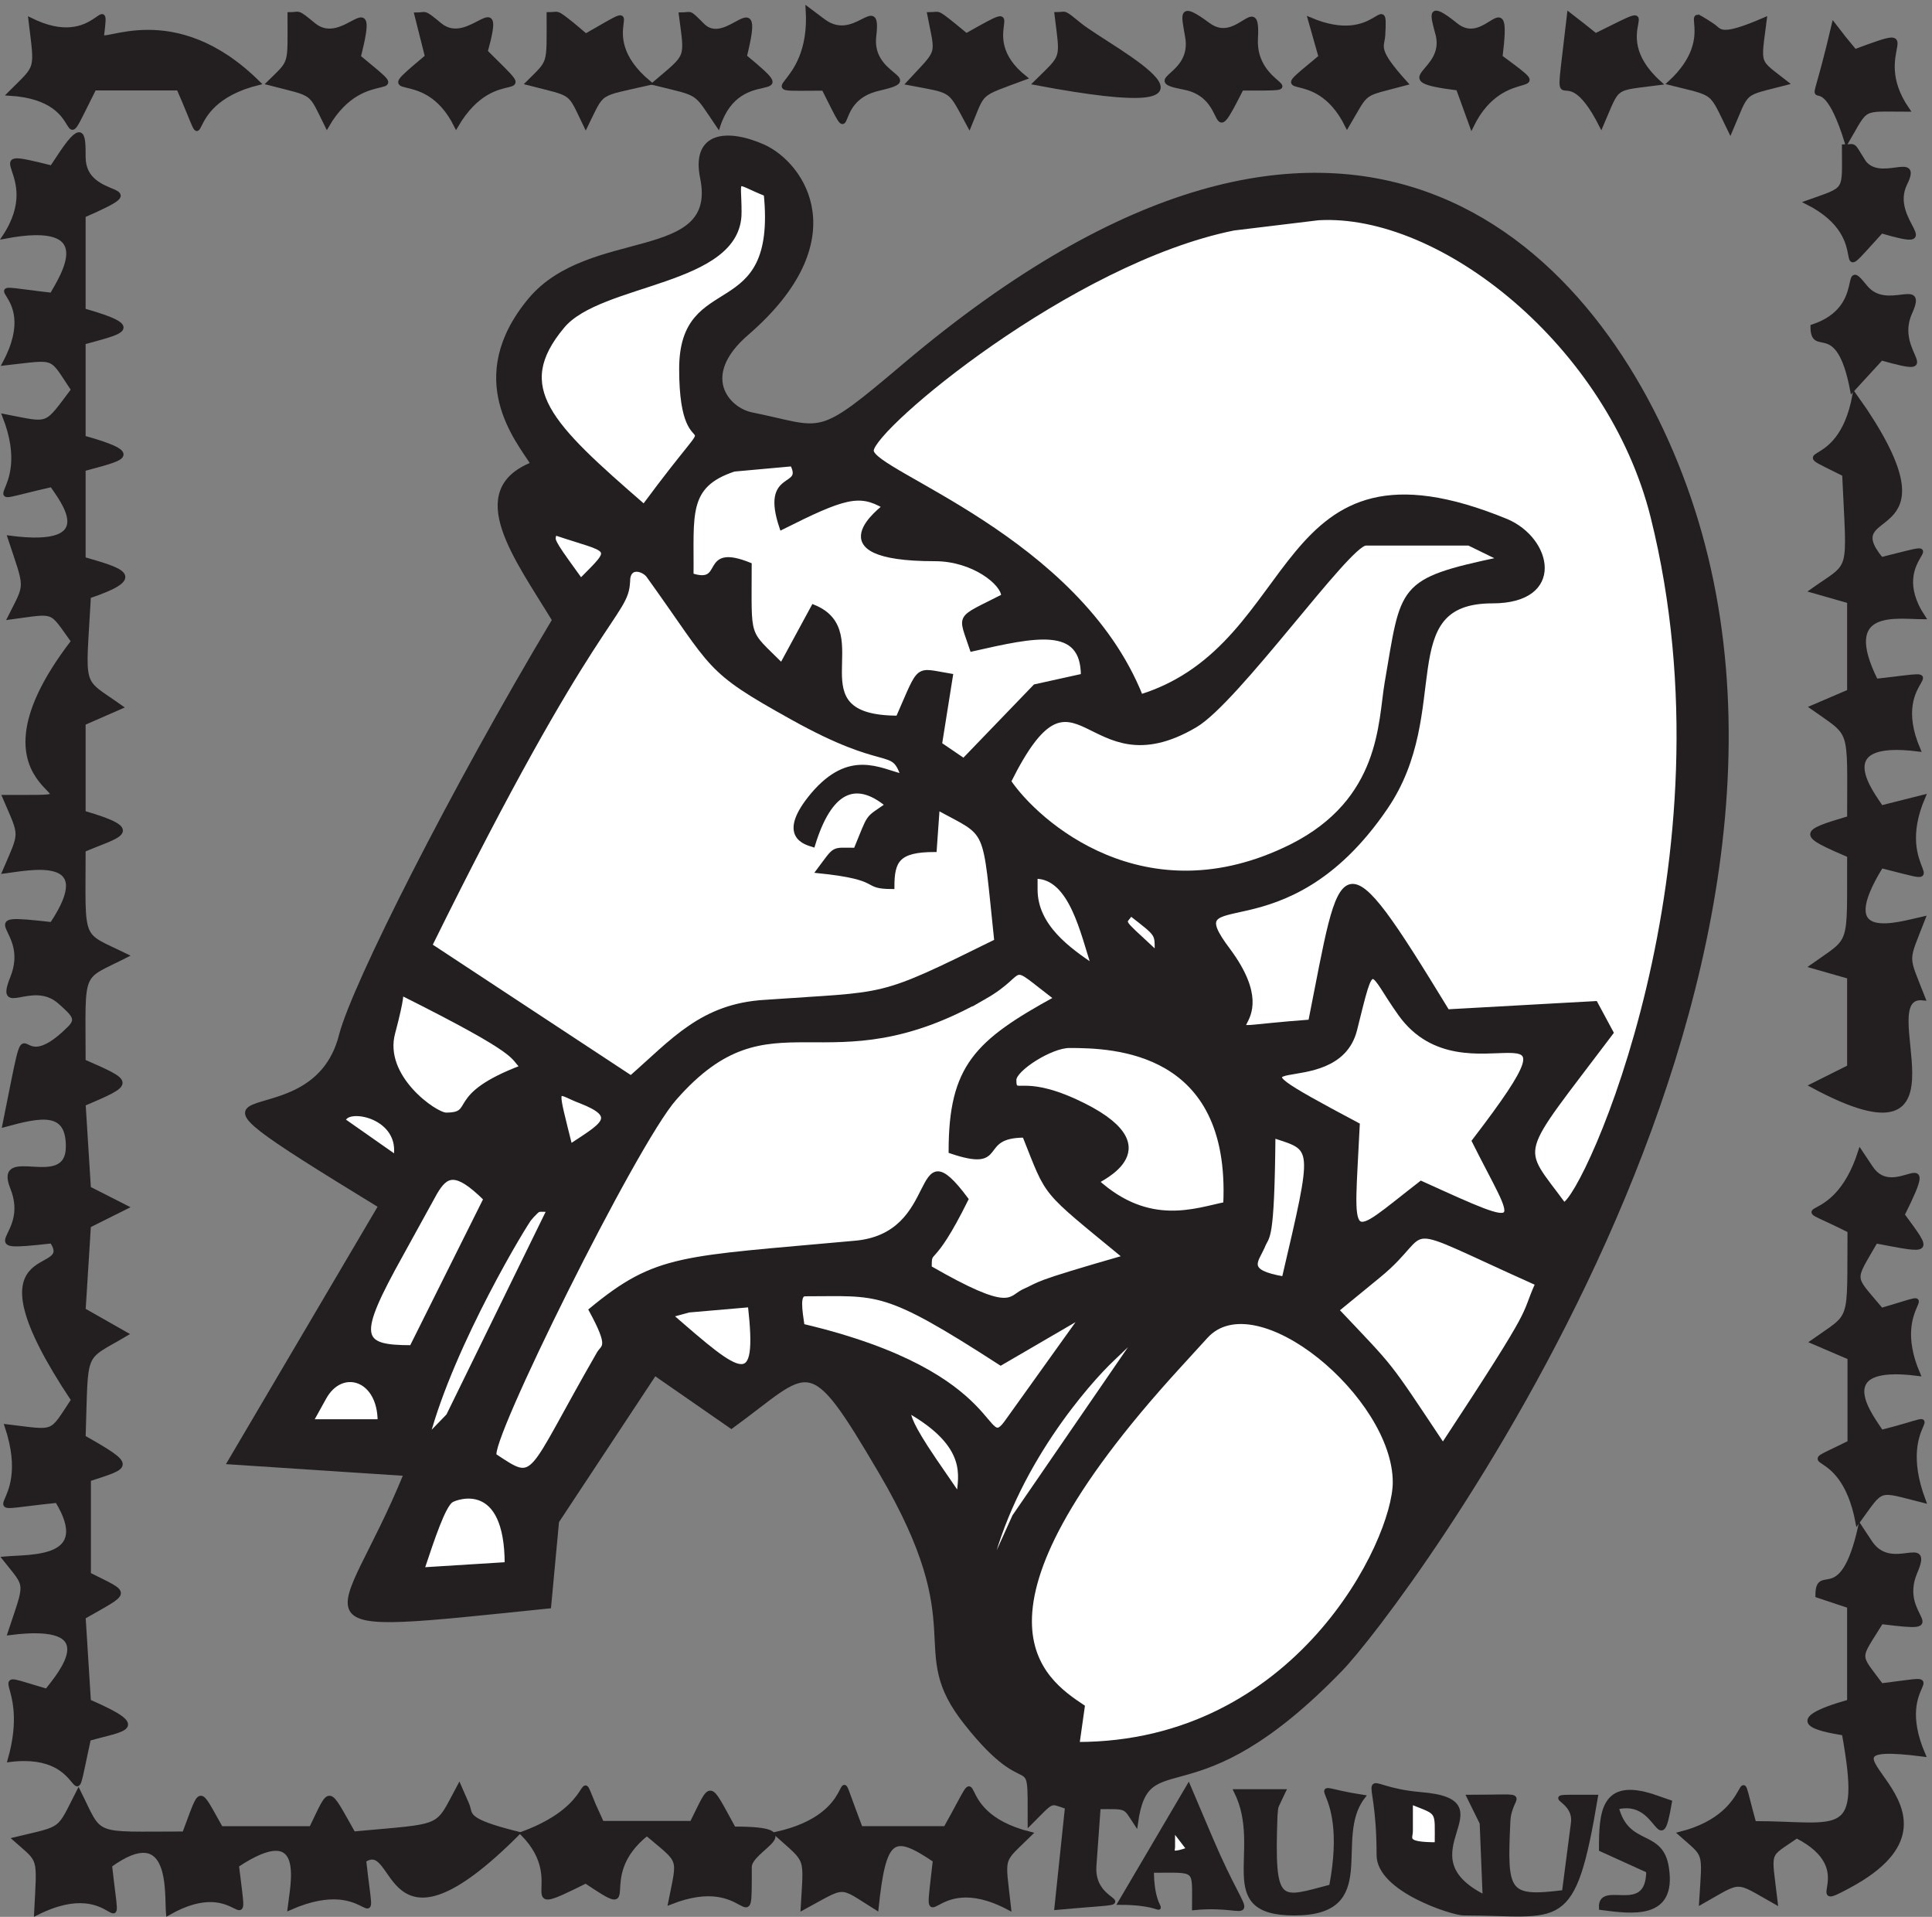 <svg xmlns="http://www.w3.org/2000/svg" xml:space="preserve" width="285.965" height="283.653"><rect width="100%" height="100%" fill="#808080" stroke="none"/><path d="M913.961 2108.41c35.293-26.11 61.769 31.61 56.258-15.81-6.246-47.79 58.481-47.06 5.511-59.19-58.101-12.86-23.16-76.84-61.769 0-91.93 0-11.402-7.36-17.66 88.23l17.66-13.23" style="fill:#231f20;fill-opacity:1;fill-rule:evenodd;stroke:none" transform="matrix(.133 0 0 -.133 .358 283.548)"/><path d="M913.961 2108.41c35.293-26.11 61.769 31.61 56.258-15.81-6.246-47.79 58.481-47.06 5.511-59.19-58.101-12.86-23.16-76.84-61.769 0-91.93 0-11.402-7.36-17.66 88.23z" style="fill:none;stroke:#231f20;stroke-width:4.722;stroke-linecap:butt;stroke-linejoin:miter;stroke-miterlimit:10;stroke-dasharray:none;stroke-opacity:1" transform="matrix(.133 0 0 -.133 .358 283.548)"/><path d="M110.727 2092.17c-1.469-12.14 79.796 40.82 173.941-52.59-96.355-23.9-47.813-98.55-88.625-5.88H102.27c-46.329-91.94 2.21-11.77-94.13-5.89 31.985 32 30.145 23.9 23.157 82.01 74.652-37.14 86.414 38.97 79.43-17.65" style="fill:#231f20;fill-opacity:1;fill-rule:evenodd;stroke:none" transform="matrix(.133 0 0 -.133 .358 283.548)"/><path d="M110.727 2092.17c-1.469-12.14 79.796 40.82 173.941-52.59-96.355-23.9-47.813-98.55-88.625-5.88H102.27c-46.329-91.94 2.21-11.77-94.13-5.89 31.985 32 30.145 23.9 23.157 82.01 74.652-37.14 86.414 38.97 79.43-17.65z" style="fill:none;stroke:#231f20;stroke-width:4.722;stroke-linecap:butt;stroke-linejoin:miter;stroke-miterlimit:10;stroke-dasharray:none;stroke-opacity:1" transform="matrix(.133 0 0 -.133 .358 283.548)"/><path d="M346.48 2104.24c34.934-28.31 71.708 50.37 50.012-35.66 68.039-56.26 7.356-2.58-35.304-76.49-19.856 39.72-12.133 33.84-64.711 47.44 25.734 25.37 23.16 18.02 23.16 76.47 11.765 0 7.355 4.41 26.843-11.76" style="fill:#231f20;fill-opacity:1;fill-rule:evenodd;stroke:none" transform="matrix(.133 0 0 -.133 .358 283.548)"/><path d="M346.48 2104.24c34.934-28.31 71.708 50.37 50.012-35.66 68.039-56.26 7.356-2.58-35.304-76.49-19.856 39.72-12.133 33.84-64.711 47.44 25.734 25.37 23.16 18.02 23.16 76.47 11.765 0 7.355 4.41 26.843-11.76z" style="fill:none;stroke:#231f20;stroke-width:4.722;stroke-linecap:butt;stroke-linejoin:miter;stroke-miterlimit:10;stroke-dasharray:none;stroke-opacity:1" transform="matrix(.133 0 0 -.133 .358 283.548)"/><path d="M487.313 2103.89c33.464-26.48 71.699 47.06 50.375-29.42 66.566-66.19 12.14-5.52-32.723-82.38-36.41 73.56-100.02 19.86-32.36 76.86l-11.773 46.71c11.398 0 6.992 4.41 26.481-11.77" style="fill:#231f20;fill-opacity:1;fill-rule:evenodd;stroke:none" transform="matrix(.133 0 0 -.133 .358 283.548)"/><path d="M487.313 2103.89c33.464-26.48 71.699 47.06 50.375-29.42 66.566-66.19 12.14-5.52-32.723-82.38-36.41 73.56-100.02 19.86-32.36 76.86l-11.773 46.71c11.398 0 6.992 4.41 26.481-11.77z" style="fill:none;stroke:#231f20;stroke-width:4.722;stroke-linecap:butt;stroke-linejoin:miter;stroke-miterlimit:10;stroke-dasharray:none;stroke-opacity:1" transform="matrix(.133 0 0 -.133 .358 283.548)"/><path d="m634.844 2104.27 14.344-12.14c82.425 47.07 0 5.89 70.644-52.59-59.238-13.61-50.769-7.36-70.644-47.45-19.497 40.09-11.774 33.84-64.379 47.45 25.382 25.38 23.171 18.39 23.171 76.5 11.774 0 6.997 4.05 26.864-11.77" style="fill:#231f20;fill-opacity:1;fill-rule:evenodd;stroke:none" transform="matrix(.133 0 0 -.133 .358 283.548)"/><path d="m634.844 2104.27 14.344-12.14c82.425 47.07 0 5.89 70.644-52.59-59.238-13.61-50.769-7.36-70.644-47.45-19.497 40.09-11.774 33.84-64.379 47.45 25.382 25.38 23.171 18.39 23.171 76.5 11.774 0 6.997 4.05 26.864-11.77z" style="fill:none;stroke:#231f20;stroke-width:4.722;stroke-linecap:butt;stroke-linejoin:miter;stroke-miterlimit:10;stroke-dasharray:none;stroke-opacity:1" transform="matrix(.133 0 0 -.133 .358 283.548)"/><path d="M779.004 2103.98c27.953-28.31 68.406 50.35 47.074-34.93 69.149-57.33-5.515-4.03-29.418-76.82-26.844 39.34-18.387 34.19-70.601 47.05 37.871 32.35 35.664 25.74 29.043 76.46 12.503 0 7.722 4.4 23.902-11.76" style="fill:#231f20;fill-opacity:1;fill-rule:evenodd;stroke:none" transform="matrix(.133 0 0 -.133 .358 283.548)"/><path d="M779.004 2103.98c27.953-28.31 68.406 50.35 47.074-34.93 69.149-57.33-5.515-4.03-29.418-76.82-26.844 39.34-18.387 34.19-70.601 47.05 37.871 32.35 35.664 25.74 29.043 76.46 12.503 0 7.722 4.4 23.902-11.76z" style="fill:none;stroke:#231f20;stroke-width:4.722;stroke-linecap:butt;stroke-linejoin:miter;stroke-miterlimit:10;stroke-dasharray:none;stroke-opacity:1" transform="matrix(.133 0 0 -.133 .358 283.548)"/><path d="m1058.4 2104.25 14.33-11.76c80.13 45.22 3.68 1.83 65.06-47.07-53.29-19.86-45.21-13.61-61.75-53.33-23.15 42.66-16.17 37.52-67.62 47.44 35.64 38.61 32.34 28.68 23.15 76.49 11.76 0 6.98 4.05 26.83-11.77" style="fill:#231f20;fill-opacity:1;fill-rule:evenodd;stroke:none" transform="matrix(.133 0 0 -.133 .358 283.548)"/><path d="m1058.4 2104.25 14.33-11.76c80.13 45.22 3.68 1.83 65.06-47.07-53.29-19.86-45.21-13.61-61.75-53.33-23.15 42.66-16.17 37.52-67.62 47.44 35.64 38.61 32.34 28.68 23.15 76.49 11.76 0 6.98 4.05 26.83-11.77z" style="fill:none;stroke:#231f20;stroke-width:4.722;stroke-linecap:butt;stroke-linejoin:miter;stroke-miterlimit:10;stroke-dasharray:none;stroke-opacity:1" transform="matrix(.133 0 0 -.133 .358 283.548)"/><path d="M1199.31 2103.98c34.19-27.21 204.11-112.16-49.64-64.35 32.35 31.99 29.78 24.27 23.53 76.48 11.39 0 6.25 4.04 26.11-12.13" style="fill:#231f20;fill-opacity:1;fill-rule:evenodd;stroke:none" transform="matrix(.133 0 0 -.133 .358 283.548)"/><path d="M1199.31 2103.98c34.19-27.21 204.11-112.16-49.64-64.35 32.35 31.99 29.78 24.27 23.53 76.48 11.39 0 6.25 4.04 26.11-12.13z" style="fill:none;stroke:#231f20;stroke-width:4.722;stroke-linecap:butt;stroke-linejoin:miter;stroke-miterlimit:10;stroke-dasharray:none;stroke-opacity:1" transform="matrix(.133 0 0 -.133 .358 283.548)"/><path d="M1342.31 2104.2c32.73-23.91 55.54 37.16 52.6-14.71-3.31-58.13 72.82-55.92-15.82-55.92-38.24-75.79-9.93-8.83-64.72 1.11-48.17 9.2 13.23 11.03 4.04 57.39-4.04 24.28-8.83 36.41 23.9 12.13" style="fill:#231f20;fill-opacity:1;fill-rule:evenodd;stroke:none" transform="matrix(.133 0 0 -.133 .358 283.548)"/><path d="M1342.31 2104.2c32.73-23.91 55.54 37.16 52.6-14.71-3.31-58.13 72.82-55.92-15.82-55.92-38.24-75.79-9.93-8.83-64.72 1.11-48.17 9.2 13.23 11.03 4.04 57.39-4.04 24.28-8.83 36.41 23.9 12.13z" style="fill:none;stroke:#231f20;stroke-width:4.722;stroke-linecap:butt;stroke-linejoin:miter;stroke-miterlimit:10;stroke-dasharray:none;stroke-opacity:1" transform="matrix(.133 0 0 -.133 .358 283.548)"/><path d="M1536.59 2092.57c-1.09-13.6-9.19-15.44 25.03-53.29-50.77-13.6-41.21-6.62-65.12-47.06-36.79 74.25-97.11 20.22-29.43 76.46l-11.77 41.52c76.15-32.34 84.24 36.02 81.29-17.63" style="fill:#231f20;fill-opacity:1;fill-rule:evenodd;stroke:none" transform="matrix(.133 0 0 -.133 .358 283.548)"/><path d="M1536.59 2092.57c-1.09-13.6-9.19-15.44 25.03-53.29-50.77-13.6-41.21-6.62-65.12-47.06-36.79 74.25-97.11 20.22-29.43 76.46l-11.77 41.52c76.15-32.34 84.24 36.02 81.29-17.63z" style="fill:none;stroke:#231f20;stroke-width:4.722;stroke-linecap:butt;stroke-linejoin:miter;stroke-miterlimit:10;stroke-dasharray:none;stroke-opacity:1" transform="matrix(.133 0 0 -.133 .358 283.548)"/><path d="M1617.45 2104.23c34.93-28.31 60.31 50.37 49.64-35.66 68.41-50.74 4.42-2.21-32-76.48l-15.07 41.55c-84.94 10.66-8.46 15.81-23.53 62.88-4.78 18.74-9.94 32.71 20.96 7.71" style="fill:#231f20;fill-opacity:1;fill-rule:evenodd;stroke:none" transform="matrix(.133 0 0 -.133 .358 283.548)"/><path d="M1617.45 2104.23c34.93-28.31 60.31 50.37 49.64-35.66 68.41-50.74 4.42-2.21-32-76.48l-15.07 41.55c-84.94 10.66-8.46 15.81-23.53 62.88-4.78 18.74-9.94 32.71 20.96 7.71z" style="fill:none;stroke:#231f20;stroke-width:4.722;stroke-linecap:butt;stroke-linejoin:miter;stroke-miterlimit:10;stroke-dasharray:none;stroke-opacity:1" transform="matrix(.133 0 0 -.133 .358 283.548)"/><path d="m1758.3 2104.3 14.71-11.76c92.35 45.58 4.42 6.98 71.01-52.95-52.98-6.97-44.88-1.09-64.75-47.05-45.99 90.81-52.24-22.06-35.69 123.16l14.72-11.4" style="fill:#231f20;fill-opacity:1;fill-rule:evenodd;stroke:none" transform="matrix(.133 0 0 -.133 .358 283.548)"/><path d="m1758.3 2104.3 14.71-11.76c92.35 45.58 4.42 6.98 71.01-52.95-52.98-6.97-44.88-1.09-64.75-47.05-45.99 90.81-52.24-22.06-35.69 123.16z" style="fill:none;stroke:#231f20;stroke-width:4.722;stroke-linecap:butt;stroke-linejoin:miter;stroke-miterlimit:10;stroke-dasharray:none;stroke-opacity:1" transform="matrix(.133 0 0 -.133 .358 283.548)"/><path d="M1902.7 2103.94c9.57-5.89 6.62-16.18 58.48 6.25-6.63-52.94-9.2-44.49 23.9-70.59-50.75-13.23-41.92-6.25-62.15-53.31-22.79 46.33-14.7 40.08-67.29 53.31 58.47 53.68 5.15 91.9 47.06 64.34" style="fill:#231f20;fill-opacity:1;fill-rule:evenodd;stroke:none" transform="matrix(.133 0 0 -.133 .358 283.548)"/><path d="M1902.7 2103.94c9.57-5.89 6.62-16.18 58.48 6.25-6.63-52.94-9.2-44.49 23.9-70.59-50.75-13.23-41.92-6.25-62.15-53.31-22.79 46.33-14.7 40.08-67.29 53.31 58.47 53.68 5.15 91.9 47.06 64.34z" style="fill:none;stroke:#231f20;stroke-width:4.722;stroke-linecap:butt;stroke-linejoin:miter;stroke-miterlimit:10;stroke-dasharray:none;stroke-opacity:1" transform="matrix(.133 0 0 -.133 .358 283.548)"/><path d="m2049.46 2089.53 12.13-14.72c87.11 32.38 12.49 1.84 58.44-64.77-52.93 0-44.11 4.41-67.63-35.7-34.18 110.03-47.04-9.94-14.34 129.91l11.4-14.72" style="fill:#231f20;fill-opacity:1;fill-rule:evenodd;stroke:none" transform="matrix(.133 0 0 -.133 .358 283.548)"/><path d="m2049.46 2089.53 12.13-14.72c87.11 32.38 12.49 1.84 58.44-64.77-52.93 0-44.11 4.41-67.63-35.7-34.18 110.03-47.04-9.94-14.34 129.91z" style="fill:none;stroke:#231f20;stroke-width:4.722;stroke-linecap:butt;stroke-linejoin:miter;stroke-miterlimit:10;stroke-dasharray:none;stroke-opacity:1" transform="matrix(.133 0 0 -.133 .358 283.548)"/><path d="M90.242 1957.27c0-53.03 87.899-26.86 0-65.13v-105.6c69.879-19.77 40.821-24.19 0-35.59V1645c69.879-19.54 40.821-23.61 0-35.01v-100.02c41.184-12.09 71.707-19.42 5.883-41.52-5.883-106.65-10.66-90.49 35.301-123.17l-41.184-18.02v-99.68c69.879-20.23 38.613-25 0-41.28 0-105.49-5.515-91.88 47.078-117.7-52.593-26.75-47.078-12.45-47.078-117.588 54.789-23.961 54.789-23.961 0-47.453l5.883-93.86 41.195-20.929-41.195-20.59-5.883-93.848 47.078-26.75c-49.648-29.434-43.765-14.434-47.078-114.801 56.996-32.332 51.117-31.98 5.883-46.75v-105.84c45.234-22.793 45.609-18.019-5.883-47.453l5.883-93.859c69.512-30.117 38.613-30.469 0-41.52-23.16-105.25 6.621-11.738-87.883-23.488 26.11 91.527-36.027 98.859 41.184 76.758 14.707 18.84 65.824 78.043-41.184 64.43C27.73 373.91 28.47 364.73 2.36 397.762c29.059 2.668 99.286-2.563 58.465 64.429-109.578-11.05-22.797-16.632-55.894 82.688 55.53-6.629 47.804-9.891 73.914 29.43C-44.34 759 83.62 708.172 54.94 750.852c-94.504-10.582-20.59 2.558-44.113 60.019-18.398 46.629 62.137-6.98 62.137 45.59 0 41.168-30.149 34.891-70.606 23.84 31.993 159.339 4.778 40.469 72.07 107.465 10.298 10.234 5.52 15.004-10.296 29.074-30.887 27.91-70.223-15.82-53.305 26.75 23.524 57.46-50.39 70.71 44.113 60.02 53.688 80.13-26.109 62.1-52.582 58.84 19.489 45.59 19.489 37.1 0 82.69 142.672 0-62.136-6.62 76.485 173.3-26.473 36.4-18.02 33.49-70.602 26.52 19.489 38.96 19.489 29.77 0 88.62 104.438-13.61 56.996 43.03 46.7 58.85-101.126-22.8-15.813-17.33-52.583 76.41 51.48-9.89 44.497-12.79 76.485 29.43-26.473 39.42-16.918 36.05-76.485 29.42 47.067 87.58-53.32 88.27 52.582 76.18 11.778 20.93 54.789 85.36-52.582 64.78 48.168 73.15-38.609 99.67 52.582 76.76l11.778 17.68c23.523 34.54 23.523 16.63 23.523-5.82" style="fill:#231f20;fill-opacity:1;fill-rule:evenodd;stroke:none" transform="matrix(.133 0 0 -.133 .358 283.548)"/><path d="M90.242 1957.27c0-53.03 87.899-26.86 0-65.13v-105.6c69.879-19.77 40.821-24.19 0-35.59V1645c69.879-19.54 40.821-23.61 0-35.01v-100.02c41.184-12.09 71.707-19.42 5.883-41.52-5.883-106.65-10.66-90.49 35.301-123.17l-41.184-18.02v-99.68c69.879-20.23 38.613-25 0-41.28 0-105.49-5.515-91.88 47.078-117.7-52.593-26.75-47.078-12.45-47.078-117.588 54.789-23.961 54.789-23.961 0-47.453l5.883-93.86 41.195-20.929-41.195-20.59-5.883-93.848 47.078-26.75c-49.648-29.434-43.765-14.434-47.078-114.801 56.996-32.332 51.117-31.98 5.883-46.75v-105.84c45.234-22.793 45.609-18.019-5.883-47.453l5.883-93.859c69.512-30.117 38.613-30.469 0-41.52-23.16-105.25 6.621-11.738-87.883-23.488 26.11 91.527-36.027 98.859 41.184 76.758 14.707 18.84 65.824 78.043-41.184 64.43C27.73 373.91 28.47 364.73 2.36 397.762c29.059 2.668 99.286-2.563 58.465 64.429-109.578-11.05-22.797-16.632-55.894 82.688 55.53-6.629 47.804-9.891 73.914 29.43C-44.34 759 83.62 708.172 54.94 750.852c-94.504-10.582-20.59 2.558-44.113 60.019-18.398 46.629 62.137-6.98 62.137 45.59 0 41.168-30.149 34.891-70.606 23.84 31.993 159.339 4.778 40.469 72.07 107.465 10.298 10.234 5.52 15.004-10.296 29.074-30.887 27.91-70.223-15.82-53.305 26.75 23.524 57.46-50.39 70.71 44.113 60.02 53.688 80.13-26.109 62.1-52.582 58.84 19.489 45.59 19.489 37.1 0 82.69 142.672 0-62.136-6.62 76.485 173.3-26.473 36.4-18.02 33.49-70.602 26.52 19.489 38.96 19.489 29.77 0 88.62 104.438-13.61 56.996 43.03 46.7 58.85-101.126-22.8-15.813-17.33-52.583 76.41 51.48-9.89 44.497-12.79 76.485 29.43-26.473 39.42-16.918 36.05-76.485 29.42 47.067 87.58-53.32 88.27 52.582 76.18 11.778 20.93 54.789 85.36-52.582 64.78 48.168 73.15-38.609 99.67 52.582 76.76l11.778 17.68c23.523 34.54 23.523 16.63 23.523-5.82z" style="fill:none;stroke:#231f20;stroke-width:4.722;stroke-linecap:butt;stroke-linejoin:miter;stroke-miterlimit:10;stroke-dasharray:none;stroke-opacity:1" transform="matrix(.133 0 0 -.133 .358 283.548)"/><path d="M846.578 1969.04c44.852-20.21 101.477-104.41-17.961-207.77-55.195-47.45-21.769-84.99 5.117-90.46 82.321-16.56 70.184-30.11 171.416 55.53 491.31 414.75 764.08 133.08 861.99-122.14 216.98-562.96-315.6-1266.169-378.07-1329.778-165.11-170.621-214.84-78.344-227.68-171.012-12.85 19.551-8.8 17.988-41.51 17.988l-4.76-65.828c-3.33-50.05 71.26-35.968-42-46.27l11.78 112.098c-20.22 6.641-14.63 8.864-41.52-17.988 0 91.629 2.14 19.16-70.3 110.66-67.93 84.602 9.63 101.539-95.881 280.629C895.828 633 900.707 609.801 811.25 544.762l-85.293 59.168-108.848-164.75-8.804-94.5c-301.203-30.891-231.258-29.461-159.285 147.422L252.734 505l167.973 285.07c-285.621 174.66-76.848 56.961-43.66 190.43 14.633 55.92 124.195 272.94 237.086 461.55-41.516 68.43-99.567 143.77-23.789 173.62-16.18 26.07-76.137 94.89-2.977 182.74 66.5 79.13 211.035 38.59 191.528 135.3-10.235 49.27 27.238 53.06 67.683 35.33" style="fill:#231f20;fill-opacity:1;fill-rule:evenodd;stroke:none" transform="matrix(.133 0 0 -.133 .358 283.548)"/><path d="M846.578 1969.04c44.852-20.21 101.477-104.41-17.961-207.77-55.195-47.45-21.769-84.99 5.117-90.46 82.321-16.56 70.184-30.11 171.416 55.53 491.31 414.75 764.08 133.08 861.99-122.14 216.98-562.96-315.6-1266.169-378.07-1329.778-165.11-170.621-214.84-78.344-227.68-171.012-12.85 19.551-8.8 17.988-41.51 17.988l-4.76-65.828c-3.33-50.05 71.26-35.968-42-46.27l11.78 112.098c-20.22 6.641-14.63 8.864-41.52-17.988 0 91.629 2.14 19.16-70.3 110.66-67.93 84.602 9.63 101.539-95.881 280.629C895.828 633 900.707 609.801 811.25 544.762l-85.293 59.168-108.848-164.75-8.804-94.5c-301.203-30.891-231.258-29.461-159.285 147.422L252.734 505l167.973 285.07c-285.621 174.66-76.848 56.961-43.66 190.43 14.633 55.92 124.195 272.94 237.086 461.55-41.516 68.43-99.567 143.77-23.789 173.62-16.18 26.07-76.137 94.89-2.977 182.74 66.5 79.13 211.035 38.59 191.528 135.3-10.235 49.27 27.238 53.06 67.683 35.33z" style="fill:none;stroke:#231f20;stroke-width:4.722;stroke-linecap:butt;stroke-linejoin:miter;stroke-miterlimit:10;stroke-dasharray:none;stroke-opacity:1" transform="matrix(.133 0 0 -.133 .358 283.548)"/><path d="M2070.11 1953.82c17.66-29.07 65.1 9.57 47.45-26.13-20.6-41.94 48.92-75.06-26.49-52.99-64.72-70.65 0-9.56-82.37 32.02 45.23 16.19 40.82 10.3 40.82 62.18 12.5 0 8.82 4.41 20.59-15.08" style="fill:#231f20;fill-opacity:1;fill-rule:evenodd;stroke:none" transform="matrix(.133 0 0 -.133 .358 283.548)"/><path d="M2070.11 1953.82c17.66-29.07 65.1 9.57 47.45-26.13-20.6-41.94 48.92-75.06-26.49-52.99-64.72-70.65 0-9.56-82.37 32.02 45.23 16.19 40.82 10.3 40.82 62.18 12.5 0 8.82 4.41 20.59-15.08z" style="fill:none;stroke:#231f20;stroke-width:4.722;stroke-linecap:butt;stroke-linejoin:miter;stroke-miterlimit:10;stroke-dasharray:none;stroke-opacity:1" transform="matrix(.133 0 0 -.133 .358 283.548)"/><path d="M820.242 1895.43c0-79.8-155.215-75.77-197.144-126.88-56.621-68.03-14.328-108.86 90.863-200.09 101.5 137.2 41.547 25.4 41.547 153.02 0 109.96 108.883 46.33 94.156 194.53-37.148 14.74-29.422 20.97-29.422-20.58" style="fill:#fff;fill-opacity:1;fill-rule:evenodd;stroke:none" transform="matrix(.133 0 0 -.133 .358 283.548)"/><path d="M820.242 1895.43c0-79.8-155.215-75.77-197.144-126.88-56.621-68.03-14.328-108.86 90.863-200.09 101.5 137.2 41.547 25.4 41.547 153.02 0 109.96 108.883 46.33 94.156 194.53-37.148 14.74-29.422 20.97-29.422-20.58z" style="fill:none;stroke:#231f20;stroke-width:4.722;stroke-linecap:butt;stroke-linejoin:miter;stroke-miterlimit:10;stroke-dasharray:none;stroke-opacity:1" transform="matrix(.133 0 0 -.133 .358 283.548)"/><path d="M1370.29 1877.83c-181.99-36.78-401.567-221.46-402.981-247.17 0-24.63 229.421-97.44 299.641-273.62 183.88 57.76 144.17 303.04 406.7 195.28 48.96-20.58 63.98-89.34-15.44-89.34-112.88 0-45.6-122.47-118.77-229.56-113.59-166.94-235.72-78.27-175.04-158.84 72.82-98.178-54.38-90.08 91.2-79.42 37.18 186.44 30.52 211.47 152.6 11.4l164.78 9.18 17.62-32.724c-107.7-143.055-103.34-122.477-52.97-191.297 23.22 5.941 194.96 380.701 98.92 765.391-47.78 190.89-234.95 340.15-372.11 332.12l-94.15-11.4" style="fill:#fff;fill-opacity:1;fill-rule:evenodd;stroke:none" transform="matrix(.133 0 0 -.133 .358 283.548)"/><path d="M1370.29 1877.83c-181.99-36.78-401.567-221.46-402.981-247.17 0-24.63 229.421-97.44 299.641-273.62 183.88 57.76 144.17 303.04 406.7 195.28 48.96-20.58 63.98-89.34-15.44-89.34-112.88 0-45.6-122.47-118.77-229.56-113.59-166.94-235.72-78.27-175.04-158.84 72.82-98.178-54.38-90.08 91.2-79.42 37.18 186.44 30.52 211.47 152.6 11.4l164.78 9.18 17.62-32.724c-107.7-143.055-103.34-122.477-52.97-191.297 23.22 5.941 194.96 380.701 98.92 765.391-47.78 190.89-234.95 340.15-372.11 332.12z" style="fill:none;stroke:#231f20;stroke-width:4.722;stroke-linecap:butt;stroke-linejoin:miter;stroke-miterlimit:10;stroke-dasharray:none;stroke-opacity:1" transform="matrix(.133 0 0 -.133 .358 283.548)"/><path d="M2072.98 1813.05c23.9-30.14 67.29 9.56 50.37-28.3-21.32-45.94 42.29-72.4-32.35-51.45l-32.36-35.29c-15.8 83.06-44.11 37.12-44.11 70.57 63.23 20.95 30.51 79.38 58.45 44.47" style="fill:#231f20;fill-opacity:1;fill-rule:evenodd;stroke:none" transform="matrix(.133 0 0 -.133 .358 283.548)"/><path d="M2072.98 1813.05c23.9-30.14 67.29 9.56 50.37-28.3-21.32-45.94 42.29-72.4-32.35-51.45l-32.36-35.29c-15.8 83.06-44.11 37.12-44.11 70.57 63.23 20.95 30.51 79.38 58.45 44.47z" style="fill:none;stroke:#231f20;stroke-width:4.722;stroke-linecap:butt;stroke-linejoin:miter;stroke-miterlimit:10;stroke-dasharray:none;stroke-opacity:1" transform="matrix(.133 0 0 -.133 .358 283.548)"/><path d="M2073.32 1674.79c100.35-151.52-33.44-103.34 17.64-165.09 94.83 23.53.37 5.51 46.69-64.39-29.41 0-94.09 12.14-52.56-70.97 101.82 11.4 10.29 9.91 47.04-76.16-101.8 12.88-49.99-50.72-41.17-64.71l46.69 11.77c-37.13-86.44 44.1-99.64-46.69-76.85-54.76-88.67 18.38-64.76 46.69-58.51-19.49-50.35-19.49-38.58 0-88.61-60.65 6.62 62.85-197.532-123.5-97.098l41.18 20.613v100.385l-41.18 11.76c45.57 32.39 40.8 18.77 41.18 123.23-54.78 23.53-54.78 25.38 0 41.55 0 103.72 4.39 90.84-41.18 123.22l41.18 17.65v100.38l-41.18 11.76c45.57 32.39 40.8 15.11 35.65 129.48-71.66 36.04-5.51-4.77 11.4 87.87l12.12-17.28" style="fill:#231f20;fill-opacity:1;fill-rule:evenodd;stroke:none" transform="matrix(.133 0 0 -.133 .358 283.548)"/><path d="M2073.32 1674.79c100.35-151.52-33.44-103.34 17.64-165.09 94.83 23.53.37 5.51 46.69-64.39-29.41 0-94.09 12.14-52.56-70.97 101.82 11.4 10.29 9.91 47.04-76.16-101.8 12.88-49.99-50.72-41.17-64.71l46.69 11.77c-37.13-86.44 44.1-99.64-46.69-76.85-54.76-88.67 18.38-64.76 46.69-58.51-19.49-50.35-19.49-38.58 0-88.61-60.65 6.62 62.85-197.532-123.5-97.098l41.18 20.613v100.385l-41.18 11.76c45.57 32.39 40.8 18.77 41.18 123.23-54.78 23.53-54.78 25.38 0 41.55 0 103.72 4.39 90.84-41.18 123.22l41.18 17.65v100.38l-41.18 11.76c45.57 32.39 40.8 15.11 35.65 129.48-71.66 36.04-5.51-4.77 11.4 87.87z" style="fill:none;stroke:#231f20;stroke-width:4.722;stroke-linecap:butt;stroke-linejoin:miter;stroke-miterlimit:10;stroke-dasharray:none;stroke-opacity:1" transform="matrix(.133 0 0 -.133 .358 283.548)"/><path d="M814.211 1609.6c-54.402-18.03-46.699-50.4-47.43-117.73 39.348-12.88 9.918 33.86 64.723 11.79 0-85.36-4.051-72.11 35.676-111.84l35.293 65.1c70.617-28.32-23.539-123.6 94.156-123.6 26.101 59.23 18.751 53.35 58.831 46.73l-12.13-76.16 26.48-18.03 79.43 82.4 53.35 11.79c0 57.74-53.35 45.25-123.59 29.41-13.24 40.12-17.65 32.4 34.95 59.23 0 13.98-33.11 41.2-76.14 41.2-137.904 0-55.533 58.14-56.263 58.5-27.942 16.18-44.859 11.41-114.367-23.53-21.703 63.99 26.836 41.2 11.754 70.61l-64.723-5.87" style="fill:#fff;fill-opacity:1;fill-rule:evenodd;stroke:none" transform="matrix(.133 0 0 -.133 .358 283.548)"/><path d="M814.211 1609.6c-54.402-18.03-46.699-50.4-47.43-117.73 39.348-12.88 9.918 33.86 64.723 11.79 0-85.36-4.051-72.11 35.676-111.84l35.293 65.1c70.617-28.32-23.539-123.6 94.156-123.6 26.101 59.23 18.751 53.35 58.831 46.73l-12.13-76.16 26.48-18.03 79.43 82.4 53.35 11.79c0 57.74-53.35 45.25-123.59 29.41-13.24 40.12-17.65 32.4 34.95 59.23 0 13.98-33.11 41.2-76.14 41.2-137.904 0-55.533 58.14-56.263 58.5-27.942 16.18-44.859 11.41-114.367-23.53-21.703 63.99 26.836 41.2 11.754 70.61z" style="fill:none;stroke:#231f20;stroke-width:4.722;stroke-linecap:butt;stroke-linejoin:miter;stroke-miterlimit:10;stroke-dasharray:none;stroke-opacity:1" transform="matrix(.133 0 0 -.133 .358 283.548)"/><path d="m628.602 1507.03 15.078-20.96c38.629 38.98 34.945 31.26-29.426 52.95 0-7.72-6.25-3.31 14.348-31.99" style="fill:#fff;fill-opacity:1;fill-rule:evenodd;stroke:none" transform="matrix(.133 0 0 -.133 .358 283.548)"/><path d="m628.602 1507.03 15.078-20.96c38.629 38.98 34.945 31.26-29.426 52.95 0-7.72-6.25-3.31 14.348-31.99z" style="fill:none;stroke:#231f20;stroke-width:4.722;stroke-linecap:butt;stroke-linejoin:miter;stroke-miterlimit:10;stroke-dasharray:none;stroke-opacity:1" transform="matrix(.133 0 0 -.133 .358 283.548)"/><path d="M1517.38 1527.26c-19.47 0-143.79-175.76-190.11-202.61-122.48-72.08-130.56 91.58-207.05-62.14 30.49-45.24 150.77-153.74 314.42-72.08 101.51 51.11 98.57 137.9 105.91 181.27 18.74 108.51 12.13 114.03 126.89 138.29l-35.33 17.27h-114.73" style="fill:#fff;fill-opacity:1;fill-rule:evenodd;stroke:none" transform="matrix(.133 0 0 -.133 .358 283.548)"/><path d="M1517.38 1527.26c-19.47 0-143.79-175.76-190.11-202.61-122.48-72.08-130.56 91.58-207.05-62.14 30.49-45.24 150.77-153.74 314.42-72.08 101.51 51.11 98.57 137.9 105.91 181.27 18.74 108.51 12.13 114.03 126.89 138.29l-35.33 17.27z" style="fill:none;stroke:#231f20;stroke-width:4.722;stroke-linecap:butt;stroke-linejoin:miter;stroke-miterlimit:10;stroke-dasharray:none;stroke-opacity:1" transform="matrix(.133 0 0 -.133 .358 283.548)"/><path d="M696.156 1484.97c-1.465-39.35-35.664-30.52-220.238-404.94l223.547-147.143c46.699 40.847 79.051 80.203 149.297 84.243 139.375 9.94 122.449 1.12 257.438 67.68-14 132.03-6.66 115.85-65.48 148.22l-3.31-46.71c-41.195 0-47.082-12.14-47.082-41.2-34.93 0-7.348 9.94-82.363 17.65 20.234 26.87 14.348 23.55 41.547 23.55 16.926 40.82 11.043 33.11 35.316 50.02-36.047 29.8-64.359 15.81-82.75-44.51-8.078 2.58-38.969 9.94 0 56.27 40.817 47.83 73.555 26.86 100.022 20.24-11.772 35.3-16.541 5.51-123.178 65.09-97.442 54.07-85.324 54.07-159.953 157.78-5.156 7.36-22.813 13.22-22.813-6.24" style="fill:#fff;fill-opacity:1;fill-rule:evenodd;stroke:none" transform="matrix(.133 0 0 -.133 .358 283.548)"/><path d="M696.156 1484.97c-1.465-39.35-35.664-30.52-220.238-404.94l223.547-147.143c46.699 40.847 79.051 80.203 149.297 84.243 139.375 9.94 122.449 1.12 257.438 67.68-14 132.03-6.66 115.85-65.48 148.22l-3.31-46.71c-41.195 0-47.082-12.14-47.082-41.2-34.93 0-7.348 9.94-82.363 17.65 20.234 26.87 14.348 23.55 41.547 23.55 16.926 40.82 11.043 33.11 35.316 50.02-36.047 29.8-64.359 15.81-82.75-44.51-8.078 2.58-38.969 9.94 0 56.27 40.817 47.83 73.555 26.86 100.022 20.24-11.772 35.3-16.541 5.51-123.178 65.09-97.442 54.07-85.324 54.07-159.953 157.78-5.156 7.36-22.813 13.22-22.813-6.24z" style="fill:none;stroke:#231f20;stroke-width:4.722;stroke-linecap:butt;stroke-linejoin:miter;stroke-miterlimit:10;stroke-dasharray:none;stroke-opacity:1" transform="matrix(.133 0 0 -.133 .358 283.548)"/><path d="M1149.67 1142.26c0-41.16 37.51-67.26 64.72-85.63-12.13 36.02-24.64 99.96-64.72 99.96v-14.33" style="fill:#fff;fill-opacity:1;fill-rule:evenodd;stroke:none" transform="matrix(.133 0 0 -.133 .358 283.548)"/><path d="M1149.67 1142.26c0-41.16 37.51-67.26 64.72-85.63-12.13 36.02-24.64 99.96-64.72 99.96z" style="fill:none;stroke:#231f20;stroke-width:4.722;stroke-linecap:butt;stroke-linejoin:miter;stroke-miterlimit:10;stroke-dasharray:none;stroke-opacity:1" transform="matrix(.133 0 0 -.133 .358 283.548)"/><path d="m1267.38 1087.5 17.3-16.15c0 22.76 2.21 19.45-29.08 44.04-5.52-10.27-12.88-5.5 11.78-27.89" style="fill:#fff;fill-opacity:1;fill-rule:evenodd;stroke:none" transform="matrix(.133 0 0 -.133 .358 283.548)"/><path d="m1267.38 1087.5 17.3-16.15c0 22.76 2.21 19.45-29.08 44.04-5.52-10.27-12.88-5.5 11.78-27.89z" style="fill:none;stroke:#231f20;stroke-width:4.722;stroke-linecap:butt;stroke-linejoin:miter;stroke-miterlimit:10;stroke-dasharray:none;stroke-opacity:1" transform="matrix(.133 0 0 -.133 .358 283.548)"/><path d="M1093.23 1022.66C915.656 920.797 856.824 1034.05 748 909.73c-44.121-49.644-211.387-387.621-200.027-397.578 47.425-31.265 34.937-26.484 115.828 114.039 5.137 8.457 13.969 6.247-8.832 48.184 73.539 60.68 100.386 57 292.668 74.633 100.773 7.746 62.883 132.062 125.013 48.578-39.34-79.449-40.81-51.504-40.81-76.133 90.07-51.859 88.24-34.586 104.08-26.484 21.67 9.566 6.22 7.355 113.61 38.226-94.16 77.633-84.2 65.496-112.17 135.348-54.79 0-18.02-39.332-81.98-17.633 0 94.156 28.67 121.711 117.31 170.29-58.14 44.47-28.72 30.52-79.46 1.46" style="fill:#fff;fill-opacity:1;fill-rule:evenodd;stroke:none" transform="matrix(.133 0 0 -.133 .358 283.548)"/><path d="M1093.23 1022.66C915.656 920.797 856.824 1034.05 748 909.73c-44.121-49.644-211.387-387.621-200.027-397.578 47.425-31.265 34.937-26.484 115.828 114.039 5.137 8.457 13.969 6.247-8.832 48.184 73.539 60.68 100.386 57 292.668 74.633 100.773 7.746 62.883 132.062 125.013 48.578-39.34-79.449-40.81-51.504-40.81-76.133 90.07-51.859 88.24-34.586 104.08-26.484 21.67 9.566 6.22 7.355 113.61 38.226-94.16 77.633-84.2 65.496-112.17 135.348-54.79 0-18.02-39.332-81.98-17.633 0 94.156 28.67 121.711 117.31 170.29-58.14 44.47-28.72 30.52-79.46 1.46z" style="fill:none;stroke:#231f20;stroke-width:4.722;stroke-linecap:butt;stroke-linejoin:miter;stroke-miterlimit:10;stroke-dasharray:none;stroke-opacity:1" transform="matrix(.133 0 0 -.133 .358 283.548)"/><path d="M1505.28 986.328c-20.96-84.23-179.08-9.199 2.94-105.933-6.62-137.575-14.34-130.575 70.61-64.747 124.67-56.628 106.65-48.906 58.85 46.727 138.66 180.965-9.21 39.723-82.01 141.235-35.31 49.28-29.43 66.93-50.39-17.282" style="fill:#fff;fill-opacity:1;fill-rule:evenodd;stroke:none" transform="matrix(.133 0 0 -.133 .358 283.548)"/><path d="M1505.28 986.328c-20.96-84.23-179.08-9.199 2.94-105.933-6.62-137.575-14.34-130.575 70.61-64.747 124.67-56.628 106.65-48.906 58.85 46.727 138.66 180.965-9.21 39.723-82.01 141.235-35.31 49.28-29.43 66.93-50.39-17.282z" style="fill:none;stroke:#231f20;stroke-width:4.722;stroke-linecap:butt;stroke-linejoin:miter;stroke-miterlimit:10;stroke-dasharray:none;stroke-opacity:1" transform="matrix(.133 0 0 -.133 .358 283.548)"/><path d="M434.801 982.906c-13.606-49.285 47.078-91.222 58.847-91.222 35.313 0-.734 20.605 84.969 52.972-13.238 12.137 2.578 13.606-134.988 82.384 0-.36 2.207-2.57-8.828-44.134" style="fill:#fff;fill-opacity:1;fill-rule:evenodd;stroke:none" transform="matrix(.133 0 0 -.133 .358 283.548)"/><path d="M434.801 982.906c-13.606-49.285 47.078-91.222 58.847-91.222 35.313 0-.734 20.605 84.969 52.972-13.238 12.137 2.578 13.606-134.988 82.384 0-.36 2.207-2.57-8.828-44.134z" style="fill:none;stroke:#231f20;stroke-width:4.722;stroke-linecap:butt;stroke-linejoin:miter;stroke-miterlimit:10;stroke-dasharray:none;stroke-opacity:1" transform="matrix(.133 0 0 -.133 .358 283.548)"/><path d="M1187.46 968.277c-20.96 0-61.4-26.097-61.4-37.859 0-19.855 6.97 4.047 67.65-23.527 112.52-51.469 24.64-87.868 24.64-89.703 58.09-52.215 109.94-31.618 142.67-25.004 8.1 172.793-125.02 176.093-173.56 176.093" style="fill:#fff;fill-opacity:1;fill-rule:evenodd;stroke:none" transform="matrix(.133 0 0 -.133 .358 283.548)"/><path d="M1187.46 968.277c-20.96 0-61.4-26.097-61.4-37.859 0-19.855 6.97 4.047 67.65-23.527 112.52-51.469 24.64-87.868 24.64-89.703 58.09-52.215 109.94-31.618 142.67-25.004 8.1 172.793-125.02 176.093-173.56 176.093z" style="fill:none;stroke:#231f20;stroke-width:4.722;stroke-linecap:butt;stroke-linejoin:miter;stroke-miterlimit:10;stroke-dasharray:none;stroke-opacity:1" transform="matrix(.133 0 0 -.133 .358 283.548)"/><path d="m626.02 880.082 5.882-23.519c35.313 23.519 55.543 32.707 11.774 49.976-25.016 9.188-29.422 20.941-17.656-26.457" style="fill:#fff;fill-opacity:1;fill-rule:evenodd;stroke:none" transform="matrix(.133 0 0 -.133 .358 283.548)"/><path d="m626.02 880.082 5.882-23.519c35.313 23.519 55.543 32.707 11.774 49.976-25.016 9.188-29.422 20.941-17.656-26.457z" style="fill:none;stroke:#231f20;stroke-width:4.722;stroke-linecap:butt;stroke-linejoin:miter;stroke-miterlimit:10;stroke-dasharray:none;stroke-opacity:1" transform="matrix(.133 0 0 -.133 .358 283.548)"/><path d="m381.406 888.742-2.57-2.949 58.844-41.254c6.988 42.359-45.239 55.25-56.274 44.203" style="fill:#fff;fill-opacity:1;fill-rule:evenodd;stroke:none" transform="matrix(.133 0 0 -.133 .358 283.548)"/><path d="m381.406 888.742-2.57-2.949 58.844-41.254c6.988 42.359-45.239 55.25-56.274 44.203z" style="fill:none;stroke:#231f20;stroke-width:4.722;stroke-linecap:butt;stroke-linejoin:miter;stroke-miterlimit:10;stroke-dasharray:none;stroke-opacity:1" transform="matrix(.133 0 0 -.133 .358 283.548)"/><path d="M567.102 862.371c5.902 0-5.907 0 0 0" style="fill:#fff;fill-opacity:1;fill-rule:evenodd;stroke:none" transform="matrix(.133 0 0 -.133 .358 283.548)"/><path d="M567.102 862.371c5.902 0-5.907 0 0 0z" style="fill:none;stroke:#231f20;stroke-width:4.722;stroke-linecap:butt;stroke-linejoin:miter;stroke-miterlimit:10;stroke-dasharray:none;stroke-opacity:1" transform="matrix(.133 0 0 -.133 .358 283.548)"/><path d="M1402.62 744.988c-6.99-16.539-21.7-27.941 23.54-35.672 35.32 151.145 34.21 143.426-11.77 158.864-1.1-121.348-6.62-109.946-11.77-123.192" style="fill:#fff;fill-opacity:1;fill-rule:evenodd;stroke:none" transform="matrix(.133 0 0 -.133 .358 283.548)"/><path d="M1402.62 744.988c-6.99-16.539-21.7-27.941 23.54-35.672 35.32 151.145 34.21 143.426-11.77 158.864-1.1-121.348-6.62-109.946-11.77-123.192z" style="fill:none;stroke:#231f20;stroke-width:4.722;stroke-linecap:butt;stroke-linejoin:miter;stroke-miterlimit:10;stroke-dasharray:none;stroke-opacity:1" transform="matrix(.133 0 0 -.133 .358 283.548)"/><path d="M2079.29 832.914c26.85-40.824 78.7 34.184 35.3-52.594 31.27-42.679 32.37-41.215-29.78-29.445-26.48-46.344-26.85-36.773 6.25-76.5 81.65 23.539 5.15 12.137 40.82-70.98-101.87 13.234-50.02-50.032-40.82-64.727 91.95 23.172 10.67 20.215 47.07-76.5-52.95 13.234-44.5 16.164-73.55-23.563-18.02 94.176-79.8 52.989-8.83 88.293v94.52l-41.19 17.652c45.6 32.375 40.46 17.653 41.19 123.571-81.63 40.851-18.38-6.614 11.77 87.929l11.77-17.656" style="fill:#231f20;fill-opacity:1;fill-rule:evenodd;stroke:none" transform="matrix(.133 0 0 -.133 .358 283.548)"/><path d="M2079.29 832.914c26.85-40.824 78.7 34.184 35.3-52.594 31.27-42.679 32.37-41.215-29.78-29.445-26.48-46.344-26.85-36.773 6.25-76.5 81.65 23.539 5.15 12.137 40.82-70.98-101.87 13.234-50.02-50.032-40.82-64.727 91.95 23.172 10.67 20.215 47.07-76.5-52.95 13.234-44.5 16.164-73.55-23.563-18.02 94.176-79.8 52.989-8.83 88.293v94.52l-41.19 17.652c45.6 32.375 40.46 17.653 41.19 123.571-81.63 40.851-18.38-6.614 11.77 87.929z" style="fill:none;stroke:#231f20;stroke-width:4.722;stroke-linecap:butt;stroke-linejoin:miter;stroke-miterlimit:10;stroke-dasharray:none;stroke-opacity:1" transform="matrix(.133 0 0 -.133 .358 283.548)"/><path d="M443.566 735.832c-51.121-91.93-47.449-102.973 11.766-102.973l82.391 165.114c-33.844 33.465-44.137 27.222-56.278 6.629l-37.879-68.77" style="fill:#fff;fill-opacity:1;fill-rule:evenodd;stroke:none" transform="matrix(.133 0 0 -.133 .358 283.548)"/><path d="M443.566 735.832c-51.121-91.93-47.449-102.973 11.766-102.973l82.391 165.114c-33.844 33.465-44.137 27.222-56.278 6.629z" style="fill:none;stroke:#231f20;stroke-width:4.722;stroke-linecap:butt;stroke-linejoin:miter;stroke-miterlimit:10;stroke-dasharray:none;stroke-opacity:1" transform="matrix(.133 0 0 -.133 .358 283.548)"/><path d="M587.688 777.418c-4.411-4.406-86.754-139.719-114.684-244.523l23.148 23.91 112.129 229.074c-14.343 0-9.933 2.195-20.593-8.461" style="fill:#fff;fill-opacity:1;fill-rule:evenodd;stroke:none" transform="matrix(.133 0 0 -.133 .358 283.548)"/><path d="M587.688 777.418c-4.411-4.406-86.754-139.719-114.684-244.523l23.148 23.91 112.129 229.074c-14.343 0-9.933 2.195-20.593-8.461z" style="fill:none;stroke:#231f20;stroke-width:4.722;stroke-linecap:butt;stroke-linejoin:miter;stroke-miterlimit:10;stroke-dasharray:none;stroke-opacity:1" transform="matrix(.133 0 0 -.133 .358 283.548)"/><path d="m1531.78 712.594-46.69-38.266c64.35-68.055 54.05-54.449 118.04-150.484 108.49 164.84 86.78 139.082 105.17 179.922-166.22 74.312-110.69 62.55-176.52 8.828" style="fill:#fff;fill-opacity:1;fill-rule:evenodd;stroke:none" transform="matrix(.133 0 0 -.133 .358 283.548)"/><path d="m1531.78 712.594-46.69-38.266c64.35-68.055 54.05-54.449 118.04-150.484 108.49 164.84 86.78 139.082 105.17 179.922-166.22 74.312-110.69 62.55-176.52 8.828z" style="fill:none;stroke:#231f20;stroke-width:4.722;stroke-linecap:butt;stroke-linejoin:miter;stroke-miterlimit:10;stroke-dasharray:none;stroke-opacity:1" transform="matrix(.133 0 0 -.133 .358 283.548)"/><path d="M893.266 692.008c-8.457 0-5.528-17.66-2.95-35.317C1121.3 602.246 1089.66 509.523 1119.09 551.84l83.5 116.625-91.59-53.344c-130.941 84.606-135.363 76.887-217.734 76.887" style="fill:#fff;fill-opacity:1;fill-rule:evenodd;stroke:none" transform="matrix(.133 0 0 -.133 .358 283.548)"/><path d="M893.266 692.008c-8.457 0-5.528-17.66-2.95-35.317C1121.3 602.246 1089.66 509.523 1119.09 551.84l83.5 116.625-91.59-53.344c-130.941 84.606-135.363 76.887-217.734 76.887z" style="fill:none;stroke:#231f20;stroke-width:4.722;stroke-linecap:butt;stroke-linejoin:miter;stroke-miterlimit:10;stroke-dasharray:none;stroke-opacity:1" transform="matrix(.133 0 0 -.133 .358 283.548)"/><path d="m763.922 673.988-20.227-5.515c78.707-68.383 99.309-86.407 88.27 11.394l-68.043-5.879" style="fill:#fff;fill-opacity:1;fill-rule:evenodd;stroke:none" transform="matrix(.133 0 0 -.133 .358 283.548)"/><path d="m763.922 673.988-20.227-5.515c78.707-68.383 99.309-86.407 88.27 11.394z" style="fill:none;stroke:#231f20;stroke-width:4.722;stroke-linecap:butt;stroke-linejoin:miter;stroke-miterlimit:10;stroke-dasharray:none;stroke-opacity:1" transform="matrix(.133 0 0 -.133 .358 283.548)"/><path d="M1308.44 611.129c-255.16-279.191-149.64-349.082-106.25-378.149l-5.88-41.582c244.5 0 353.36 225.875 353.36 291.364 0 95.625-154.09 223.988-210.33 162.211l-30.9-33.844" style="fill:#fff;fill-opacity:1;fill-rule:evenodd;stroke:none" transform="matrix(.133 0 0 -.133 .358 283.548)"/><path d="M1308.44 611.129c-255.16-279.191-149.64-349.082-106.25-378.149l-5.88-41.582c244.5 0 353.36 225.875 353.36 291.364 0 95.625-154.09 223.988-210.33 162.211z" style="fill:none;stroke:#231f20;stroke-width:4.722;stroke-linecap:butt;stroke-linejoin:miter;stroke-miterlimit:10;stroke-dasharray:none;stroke-opacity:1" transform="matrix(.133 0 0 -.133 .358 283.548)"/><path d="M1235.06 619.539c-25.75-24.289-111.1-119.543-138.31-239.832l29.42 65.117 141.28 205.598-32.39-30.883" style="fill:#fff;fill-opacity:1;fill-rule:evenodd;stroke:none" transform="matrix(.133 0 0 -.133 .358 283.548)"/><path d="M1235.06 619.539c-25.75-24.289-111.1-119.543-138.31-239.832l29.42 65.117 141.28 205.598z" style="fill:none;stroke:#231f20;stroke-width:4.722;stroke-linecap:butt;stroke-linejoin:miter;stroke-miterlimit:10;stroke-dasharray:none;stroke-opacity:1" transform="matrix(.133 0 0 -.133 .358 283.548)"/><path d="m358.246 576.941-14.687-26.484h76.386c0 48.555-42.601 61.059-61.699 26.484" style="fill:#fff;fill-opacity:1;fill-rule:evenodd;stroke:none" transform="matrix(.133 0 0 -.133 .358 283.548)"/><path d="m358.246 576.941-14.687-26.484h76.386c0 48.555-42.601 61.059-61.699 26.484z" style="fill:none;stroke:#231f20;stroke-width:4.722;stroke-linecap:butt;stroke-linejoin:miter;stroke-miterlimit:10;stroke-dasharray:none;stroke-opacity:1" transform="matrix(.133 0 0 -.133 .358 283.548)"/><path d="m1035.96 509.246 28.27-41.191c1.47 20.597 13.22 54.8-55.81 94.156 0-5.887 2.94-16.551 27.54-52.965" style="fill:#fff;fill-opacity:1;fill-rule:evenodd;stroke:none" transform="matrix(.133 0 0 -.133 .358 283.548)"/><path d="m1035.96 509.246 28.27-41.191c1.47 20.597 13.22 54.8-55.81 94.156 0-5.887 2.94-16.551 27.54-52.965z" style="fill:none;stroke:#231f20;stroke-width:4.722;stroke-linecap:butt;stroke-linejoin:miter;stroke-miterlimit:10;stroke-dasharray:none;stroke-opacity:1" transform="matrix(.133 0 0 -.133 .358 283.548)"/><path d="M499.539 462.504c-8.828-6.25-20.598-41.547-32.371-76.852l94.168 5.887c0 95.969-56.281 74.277-61.797 70.965" style="fill:#fff;fill-opacity:1;fill-rule:evenodd;stroke:none" transform="matrix(.133 0 0 -.133 .358 283.548)"/><path d="M499.539 462.504c-8.828-6.25-20.598-41.547-32.371-76.852l94.168 5.887c0 95.969-56.281 74.277-61.797 70.965z" style="fill:none;stroke:#231f20;stroke-width:4.722;stroke-linecap:butt;stroke-linejoin:miter;stroke-miterlimit:10;stroke-dasharray:none;stroke-opacity:1" transform="matrix(.133 0 0 -.133 .358 283.548)"/><path d="M2078.87 415.543c23.88-35.324 68.01 9.176 49.98-32.734-22.06-51.481 46.71-66.2-37.87-55.532-26.82-43.375-26.82-34.199 0-70.593 90.09 11.035 9.56 9.57 46.71-76.836-158.12 20.207 77.95-60.684-83.48-146.727-52.94-28.68 16.92 18.04-57.35 55.899-34.2-23.899-30.52-13.23-23.53-73.547-46.33 26.12-36.41 26.12-82.74 0 3.68 58.488 5.89 50.383-23.14 76.133 91.53 23.164 58.08 97.05 81.99 11.765 95.95 0 122.07-22.066 99.99 100.004-29.03 4.785-72.06 13.23 5.89 35.297v106.254l-35.3 11.762c0 35.691 26.84-16.157 47.43 76.109l11.42-17.254" style="fill:#231f20;fill-opacity:1;fill-rule:evenodd;stroke:none" transform="matrix(.133 0 0 -.133 .358 283.548)"/><path d="M2078.87 415.543c23.88-35.324 68.01 9.176 49.98-32.734-22.06-51.481 46.71-66.2-37.87-55.532-26.82-43.375-26.82-34.199 0-70.593 90.09 11.035 9.56 9.57 46.71-76.836-158.12 20.207 77.95-60.684-83.48-146.727-52.94-28.68 16.92 18.04-57.35 55.899-34.2-23.899-30.52-13.23-23.53-73.547-46.33 26.12-36.41 26.12-82.74 0 3.68 58.488 5.89 50.383-23.14 76.133 91.53 23.164 58.08 97.05 81.99 11.765 95.95 0 122.07-22.066 99.99 100.004-29.03 4.785-72.06 13.23 5.89 35.297v106.254l-35.3 11.762c0 35.691 26.84-16.157 47.43 76.109z" style="fill:none;stroke:#231f20;stroke-width:4.722;stroke-linecap:butt;stroke-linejoin:miter;stroke-miterlimit:10;stroke-dasharray:none;stroke-opacity:1" transform="matrix(.133 0 0 -.133 .358 283.548)"/><path d="M517.219 124.164c4.777-11.402-4.403-17.289 55.922-32.367-150.438-150.441-132.047-3.309-170.668-29.793C413.867-41.72 416.086 51.707 319.73 9.039c2.934 25.754 20.95 100.414-58.859 47.45 11.774-98.579 7.371-5.153-76.496-53.337-1.844 22.07 5.527 104.098-64.727 53.336 11.77-106.297 11.77-5.883-82.027-53.336 3.313 65.098 5.527 56.645-23.508 82.399 55.137 13.234 47.426 7.718 70.594 52.965 26.102-52.235 12.863-46.72 117.684-46.72 19.855 52.231 14.703 51.86 40.839 5.888h100.383c22.45 45.972 17.301 46.343 47.086-5.887 103.352 9.566 91.203 3.68 117.68 52.59l8.84-20.223" style="fill:#231f20;fill-opacity:1;fill-rule:evenodd;stroke:none" transform="matrix(.133 0 0 -.133 .358 283.548)"/><path d="M517.219 124.164c4.777-11.402-4.403-17.289 55.922-32.367-150.438-150.441-132.047-3.309-170.668-29.793C413.867-41.72 416.086 51.707 319.73 9.039c2.934 25.754 20.95 100.414-58.859 47.45 11.774-98.579 7.371-5.153-76.496-53.337-1.844 22.07 5.527 104.098-64.727 53.336 11.77-106.297 11.77-5.883-82.027-53.336 3.313 65.098 5.527 56.645-23.508 82.399 55.137 13.234 47.426 7.718 70.594 52.965 26.102-52.235 12.863-46.72 117.684-46.72 19.855 52.231 14.703 51.86 40.839 5.888h100.383c22.45 45.972 17.301 46.343 47.086-5.887 103.352 9.566 91.203 3.68 117.68 52.59z" style="fill:none;stroke:#231f20;stroke-width:4.722;stroke-linecap:butt;stroke-linejoin:miter;stroke-miterlimit:10;stroke-dasharray:none;stroke-opacity:1" transform="matrix(.133 0 0 -.133 .358 283.548)"/><path d="m658.008 123.777 9.191-20.234h100.028c22.8 45.613 17.656 46.352 46.711-6.254 87.539 0 17.656-22.07 17.656-42.664 0-89.766 1.84-3.684-88.258-39.36 10.281 51.852 12.863 43.403-26.121 76.508-62.512-49.656-.727-98.214-68.024-52.976-86.05-43.031-15.816-2.2-70.253 52.976 87.167 32.368 59.949 77.606 79.07 32.004" style="fill:#231f20;fill-opacity:1;fill-rule:evenodd;stroke:none" transform="matrix(.133 0 0 -.133 .358 283.548)"/><path d="m658.008 123.777 9.191-20.234h100.028c22.8 45.613 17.656 46.352 46.711-6.254 87.539 0 17.656-22.07 17.656-42.664 0-89.766 1.84-3.684-88.258-39.36 10.281 51.852 12.863 43.403-26.121 76.508-62.512-49.656-.727-98.214-68.024-52.976-86.05-43.031-15.816-2.2-70.253 52.976 87.167 32.368 59.949 77.606 79.07 32.004z" style="fill:none;stroke:#231f20;stroke-width:4.722;stroke-linecap:butt;stroke-linejoin:miter;stroke-miterlimit:10;stroke-dasharray:none;stroke-opacity:1" transform="matrix(.133 0 0 -.133 .358 283.548)"/><path d="m946.266 121.273 8.824-23.546h94.48c51.11 90.836-4.04 18.027 94.13-6.25-33.47-33.102-30.16-21.704-23.54-82.375-90.07 47.808-93.76-51.133-82.35 52.96-46.322 31.258-56.63 27.57-65.076-52.96-43.015 26.84-32.363 26.84-81.996 0 3.309 59.21 6.617 50.004-29.402 82.375 95.957 21.336 63.973 86.062 84.93 29.796" style="fill:#231f20;fill-opacity:1;fill-rule:evenodd;stroke:none" transform="matrix(.133 0 0 -.133 .358 283.548)"/><path d="m946.266 121.273 8.824-23.546h94.48c51.11 90.836-4.04 18.027 94.13-6.25-33.47-33.102-30.16-21.704-23.54-82.375-90.07 47.808-93.76-51.133-82.35 52.96-46.322 31.258-56.63 27.57-65.076-52.96-43.015 26.84-32.363 26.84-81.996 0 3.309 59.21 6.617 50.004-29.402 82.375 95.957 21.336 63.973 86.062 84.93 29.796z" style="fill:none;stroke:#231f20;stroke-width:4.722;stroke-linecap:butt;stroke-linejoin:miter;stroke-miterlimit:10;stroke-dasharray:none;stroke-opacity:1" transform="matrix(.133 0 0 -.133 .358 283.548)"/><path d="M1345.02 85.543c45.62-107.04 52.99-69.52-18.77-76.504 0 45.977 4.79 41.563-47.09 41.563 0-61.793 32.37-35.68-35.32-35.68L1320 144.387l25.02-58.844" style="fill:#231f20;fill-opacity:1;fill-rule:evenodd;stroke:none" transform="matrix(.133 0 0 -.133 .358 283.548)"/><path d="M1345.02 85.543c45.62-107.04 52.99-69.52-18.77-76.504 0 45.977 4.79 41.563-47.09 41.563 0-61.793 32.37-35.68-35.32-35.68L1320 144.387Z" style="fill:none;stroke:#231f20;stroke-width:4.722;stroke-linecap:butt;stroke-linejoin:miter;stroke-miterlimit:10;stroke-dasharray:none;stroke-opacity:1" transform="matrix(.133 0 0 -.133 .358 283.548)"/><path d="M1421.43 129.668c-4.79-10.297-3.68-6.621-4.79-18.402-3.68-102.282 4.06-93.454 62.18-78.371 23.91 124.734-46.36 112.226 35.32 99.718-36.05-46.726 19.14-129.523-76.53-129.523-89.75 0-32 70.277-64.74 135.777h52.97l-4.41-9.199" style="fill:#231f20;fill-opacity:1;fill-rule:evenodd;stroke:none" transform="matrix(.133 0 0 -.133 .358 283.548)"/><path d="M1421.43 129.668c-4.79-10.297-3.68-6.621-4.79-18.402-3.68-102.282 4.06-93.454 62.18-78.371 23.91 124.734-46.36 112.226 35.32 99.718-36.05-46.726 19.14-129.523-76.53-129.523-89.75 0-32 70.277-64.74 135.777h52.97z" style="fill:none;stroke:#231f20;stroke-width:4.722;stroke-linecap:butt;stroke-linejoin:miter;stroke-miterlimit:10;stroke-dasharray:none;stroke-opacity:1" transform="matrix(.133 0 0 -.133 .358 283.548)"/><path d="M1578.73 135.594c99.66-8.106-24.27-67.344 70.98-114.45l-3.32 82.43-14.34 29.071c74.65 0 45.24 5.882 43.76-27.598-3.68-79.117-1.84-86.469 62.15-78.379l9.94 76.539c4.4 32.016-48.19 29.438 25.37 29.438-25.37-151.98-38.62-129.528-147.1-129.528-12.13 0-94.5 26.13-94.5 64.766 0 107.441-29.78 74.328 47.06 67.711" style="fill:#231f20;fill-opacity:1;fill-rule:evenodd;stroke:none" transform="matrix(.133 0 0 -.133 .358 283.548)"/><path d="M1578.73 135.594c99.66-8.106-24.27-67.344 70.98-114.45l-3.32 82.43-14.34 29.071c74.65 0 45.24 5.882 43.76-27.598-3.68-79.117-1.84-86.469 62.15-78.379l9.94 76.539c4.4 32.016-48.19 29.438 25.37 29.438-25.37-151.98-38.62-129.528-147.1-129.528-12.13 0-94.5 26.13-94.5 64.766 0 107.441-29.78 74.328 47.06 67.711z" style="fill:none;stroke:#231f20;stroke-width:4.722;stroke-linecap:butt;stroke-linejoin:miter;stroke-miterlimit:10;stroke-dasharray:none;stroke-opacity:1" transform="matrix(.133 0 0 -.133 .358 283.548)"/><path d="m1837.61 133.074 18.02-6.25c-11.77-68.379-10.29 6.617-59.2-5.879 12.13-46.328 50.01-25.37 55.89-67.644 8.47-55.508-38.97-48.528-73.18-44.117-1.83 29.414 52.59-11.77 52.59 41.175l-52.59 23.891c0 41.184 1.84 77.566 58.47 58.824" style="fill:#231f20;fill-opacity:1;fill-rule:evenodd;stroke:none" transform="matrix(.133 0 0 -.133 .358 283.548)"/><path d="m1837.61 133.074 18.02-6.25c-11.77-68.379-10.29 6.617-59.2-5.879 12.13-46.328 50.01-25.37 55.89-67.644 8.47-55.508-38.97-48.528-73.18-44.117-1.83 29.414 52.59-11.77 52.59 41.175l-52.59 23.891c0 41.184 1.84 77.566 58.47 58.824z" style="fill:none;stroke:#231f20;stroke-width:4.722;stroke-linecap:butt;stroke-linejoin:miter;stroke-miterlimit:10;stroke-dasharray:none;stroke-opacity:1" transform="matrix(.133 0 0 -.133 .358 283.548)"/><path d="M1567.33 94.508c0-8.078-8.08-14.692 29.03-14.692 0 38.93 3.31 34.157-29.03 47.012v-32.32" style="fill:#fff;fill-opacity:1;fill-rule:evenodd;stroke:none" transform="matrix(.133 0 0 -.133 .358 283.548)"/><path d="M1567.33 94.508c0-8.078-8.08-14.692 29.03-14.692 0 38.93 3.31 34.157-29.03 47.012z" style="fill:none;stroke:#231f20;stroke-width:4.722;stroke-linecap:butt;stroke-linejoin:miter;stroke-miterlimit:10;stroke-dasharray:none;stroke-opacity:1" transform="matrix(.133 0 0 -.133 .358 283.548)"/><path d="M1302.66 76.848c0-4.403-4.8-10.27 17.7-2.57l-17.7 23.1v-20.53" style="fill:#fff;fill-opacity:1;fill-rule:evenodd;stroke:none" transform="matrix(.133 0 0 -.133 .358 283.548)"/><path d="M1302.66 76.848c0-4.403-4.8-10.27 17.7-2.57l-17.7 23.1z" style="fill:none;stroke:#231f20;stroke-width:4.722;stroke-linecap:butt;stroke-linejoin:miter;stroke-miterlimit:10;stroke-dasharray:none;stroke-opacity:1" transform="matrix(.133 0 0 -.133 .358 283.548)"/></svg>
